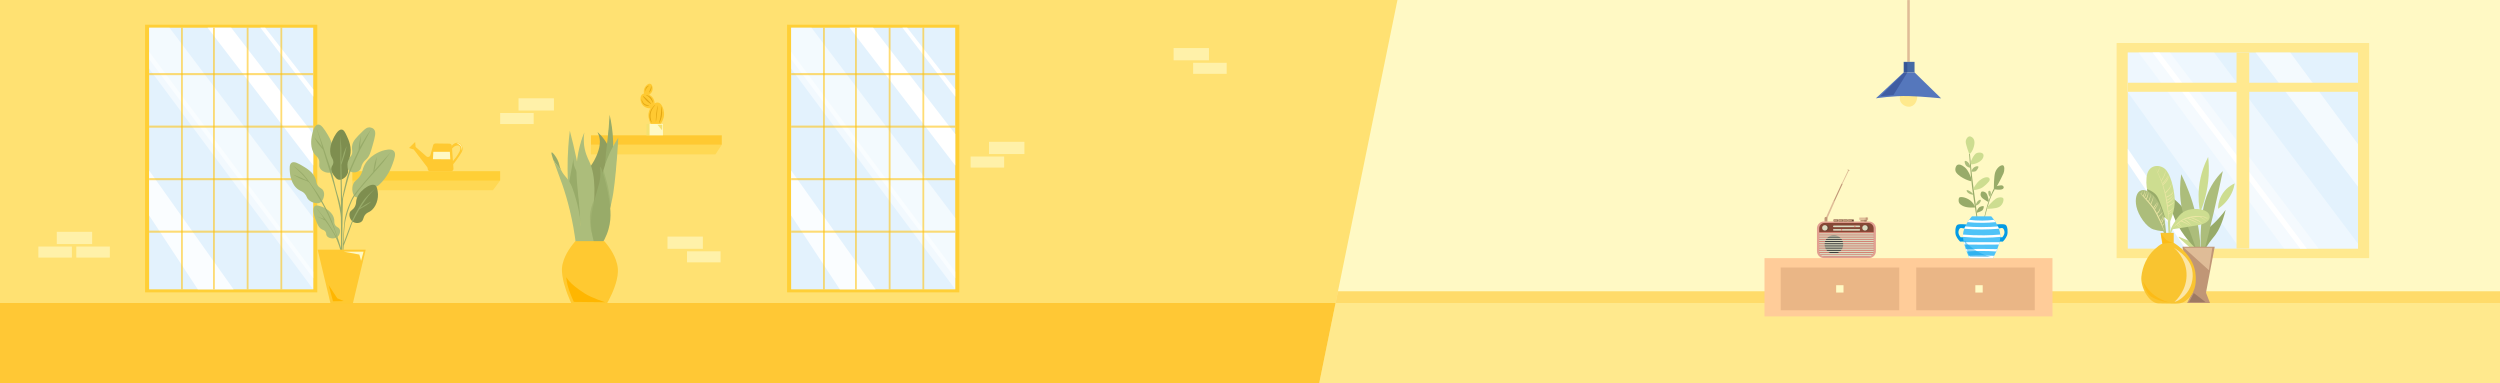 <?xml version="1.0" encoding="utf-8"?>
<!-- Generator: Adobe Illustrator 24.0.3, SVG Export Plug-In . SVG Version: 6.00 Build 0)  -->
<svg version="1.1" id="bg" xmlns="http://www.w3.org/2000/svg" xmlns:xlink="http://www.w3.org/1999/xlink" x="0px" y="0px"
	 viewBox="0 0 6339.7 971.7" style="enable-background:new 0 0 6339.7 971.7;" xml:space="preserve">
<style type="text/css">
	.st0{fill:#FFF9C4;}
	.st1{opacity:0.43;}
	.st2{fill:#FFC107;}
	.st3{opacity:0.73;fill:#FFB600;}
	.st4{opacity:0.29;}
	.st5{opacity:0.46;fill:#FFB600;}
	.st6{fill:#FFE98F;}
	.st7{opacity:0.56;}
	.st8{fill:#FFC931;}
	.st9{fill:#E3F2FD;}
	.st10{opacity:0.62;fill:#FFFFFF;}
	.st11{opacity:0.39;fill:#FFFFFF;}
	.st12{fill:#FFFFFF;}
	.st13{fill:#FFCC99;}
	.st14{fill:#EAB686;}
	.st15{fill:#CDDD90;}
	.st16{fill:#98AB69;}
	.st17{fill:#ACBD7B;}
	.st18{fill:#C09676;}
	.st19{fill:#DFBC97;}
	.st20{fill:#9D7963;}
	.st21{fill:#ECE6A4;}
	.st22{fill:#F9C430;}
	.st23{opacity:0.57;fill:#FFFFFF;}
	.st24{fill:#FCBB17;}
	.st25{fill:#039BE5;}
	.st26{fill:#4FC3F7;}
	.st27{opacity:0.42;fill:#039BE5;}
	.st28{fill:#4469A5;}
	.st29{fill:#FFE98D;}
	.st30{fill:#5577BC;}
	.st31{opacity:0.42;fill:#253B80;}
	.st32{fill:#E2A091;}
	.st33{fill:#864735;}
	.st34{fill:#D17D6F;}
	.st35{fill:none;}
	.st36{fill:#6B4535;}
	.st37{fill:#DADAC0;}
	.st38{fill:#EF5350;}
	.st39{fill:#333333;}
	.st40{fill:#A88065;}
	.st41{opacity:0.58;fill:#FFFFFF;}
	.st42{opacity:0.52;fill:#FFFFFF;}
	.st43{opacity:0.83;fill:#FFFFFF;}
	.st44{fill:#7E8E4F;}
	.st45{fill:#FFB600;}
	.st46{fill:#8F9E5E;}
	.st47{opacity:0.6;fill:#98AB69;}
	.st48{opacity:0.59;fill:#98AB69;}
	.st49{fill:#E2A713;}
	.st50{fill:#F4E171;}
	.st51{opacity:0.67;fill:#FFF9C4;}
</style>
<g>
	<rect x="-33" y="-45" class="st0" width="6421" height="1061"/>
</g>
<g class="st1">
	<polygon class="st2" points="-13,768.44 -13,999 3339.77,999 3336.3,1016 -33,1016 -33,-45 3552.95,-45 3386.85,768.44 	"/>
</g>
<polygon class="st3" points="3386.85,768.44 3339.77,999 -13,999 -13,768.44 "/>
<g class="st4">
	<polygon class="st2" points="6359,768.44 6359,999 3339.77,999 3386.85,768.44 	"/>
</g>
<polygon class="st5" points="3392.95,738.56 6359,738.56 6359,768.44 3386.85,768.44 "/>
<rect x="5367.48" y="109.05" class="st6" width="640.47" height="545.54"/>
<g class="st4">
	<polygon class="st2" points="1268.31,457.73 893.43,457.73 893.43,482.29 1250.1,482.29 	"/>
</g>
<g class="st4">
	<polygon class="st2" points="1830.34,367.03 1498.64,367.03 1498.64,391.59 1814.23,391.59 	"/>
</g>
<g class="st7">
	<rect x="893.43" y="434.11" class="st2" width="374.88" height="23.89"/>
</g>
<rect x="1498.64" y="343.14" class="st8" width="331.7" height="23.89"/>
<rect x="5395.79" y="133.17" class="st9" width="583.84" height="497.3"/>
<polygon class="st10" points="5807.76,133.17 5979.63,365.77 5979.63,473.51 5719.97,133.17 "/>
<polygon class="st11" points="5614.56,133.17 5979.63,617.84 5979.63,630.47 5792.13,630.47 5423.01,133.17 "/>
<polygon class="st11" points="5395.79,233.75 5395.79,133.17 5502.82,133.17 5879.92,630.47 5680.4,630.47 "/>
<polygon class="st12" points="5475.89,133.17 5849.8,630.47 5833.03,630.47 5458.59,133.17 "/>
<polygon class="st12" points="5395.79,377.08 5569,630.47 5541.73,630.47 5395.79,413.66 "/>
<rect x="5671.59" y="133.17" class="st6" width="32.26" height="497.3"/>
<rect x="5395.79" y="209.81" class="st6" width="583.84" height="22.95"/>
<rect x="4474.56" y="654.59" class="st13" width="730.26" height="147.76"/>
<rect x="4515.66" y="678.36" class="st14" width="300.62" height="108.41"/>
<rect x="4859.31" y="678.36" class="st14" width="300.62" height="108.41"/>
<g>
	<rect x="4656.28" y="723.25" class="st0" width="18.62" height="18.62"/>
</g>
<g>
	<rect x="5009.24" y="723.25" class="st0" width="18.62" height="18.62"/>
</g>
<g>
	<path class="st15" d="M5599.6,397.96c1.57,13.9,2.33,29.86,1.33,47.44c-2.23,39.11-12.32,71.06-21.73,93.55
		c-3.06-15.87-5.56-38.27-2.66-64.73C5580.25,440.33,5591.23,414.16,5599.6,397.96z"/>
	<path class="st16" d="M5643.94,532.3c-8.23,34.18-18.25,52.61-25.72,62.96c-6.12,8.49-12.92,14.88-23.5,31.7
		c-5.35,8.5-7.38,12.85-9.31,12.41c-4.21-0.96-7.38-24.45,2-44.12c7.05-14.79,16.08-16.69,37.47-39.9
		C5633.58,545.91,5640,537.63,5643.94,532.3z"/>
	<path class="st15" d="M5524.89,600.81c-0.84,1.28,4.39,5.57,24.39,23.28c18.16,16.08,22.11,19.87,25.05,18.4
		c4.13-2.07,4.67-13.68-0.44-21.06c-3.81-5.51-8.52-5.42-25.5-11.75C5531.87,603.51,5525.77,599.48,5524.89,600.81z"/>
	<path class="st16" d="M5568.56,596.71c-2.79-13.81-9.36-37.02-26.27-60.85c-13.76-19.4-29.17-31.88-39.91-39.24
		c0.49,12.77,2.47,28.57,7.98,45.89c13.26,41.68,45.4,76.51,59.97,89.19"/>
	<path class="st15" d="M5667,465.02c-1.14,6.83-3.27,15.1-7.32,23.94c-10.02,21.88-26.05,34.6-34.92,40.57
		c0.02-6.79,1-19.25,7.98-32.59C5643.41,476.58,5660.99,467.72,5667,465.02z"/>
	<path class="st17" d="M5636.85,433.87c-7.14,34.27-14.81,69.16-23.06,104.64c-8.33,35.83-16.92,70.86-25.72,105.08
		c-1.92,0-3.84,0-5.76,0c-2.36-23.82-2.09-43.61-1.33-57.64c2.01-37.33,5.32-87.29,37.69-131.24
		C5625.63,445.25,5632.34,438.25,5636.85,433.87z"/>
	<path class="st17" d="M5531.32,441.85c12.94,25.98,26.97,60.12,36.8,101.54c11.96,50.37,13.67,94.49,12.42,127.25
		c-1.29-4.79-3.24-11.88-5.76-20.4c-14.65-49.45-28.08-78.11-34.58-96.22C5531.47,529.76,5524.05,493.42,5531.32,441.85z"/>
	<polygon class="st18" points="5534.25,625.64 5616.28,625.64 5594.11,742.25 5604.3,768.41 5546.22,768.41 5560.85,739.59 	"/>
	<polygon class="st19" points="5538.3,628.3 5610.13,628.3 5601.38,685.16 	"/>
	<polygon class="st20" points="5563.24,743.19 5551.19,766.14 5593.01,766.14 	"/>
</g>
<g>
	<path class="st15" d="M5502.51,599.23l1-38.35c0,0,12.97-27.93,11.31-56.2c-1.66-28.27-11.31-65.18-25.27-76.82
		s-43.23-11.64-46.22,22.95c-2.99,34.58,9.31,54.09,23.72,75.27c14.41,21.17,30.15,31.66,30.15,31.66l2.22,41.5H5502.51z"/>
	<path class="st16" d="M5444.63,479.52c0,0,16.98,5.6,24.96,17.18c7.98,11.58,21.21,56.05,21.21,56.05s-7.56-6.2-12.65-11.16
		c-5.09-4.96-31.67-54.56-31.67-54.56S5443.64,479.19,5444.63,479.52z"/>
	<path class="st17" d="M5493.73,596.82c0,0-1.11-6.65-2.44-22.39c-1.33-15.74-3.55-33.25-15.96-58.08
		c-10.29-20.58-30.15-37.24-44.12-33.92c-13.97,3.33-17.57,22.18-13.52,41.46c4.66,22.17,25.26,52.32,43.23,57.86
		c16.29,5.03,24.61,4.1,24.61,4.1l4.27,10.97"/>
	<path class="st15" d="M5502.57,596.79c0,0-1.06-13.19,9.14-29.15c10.2-15.96,18.29-30.04,37.36-35.36
		c19.07-5.32,48.77-2,53.65,13.08c4.88,15.08-14.19,22.83-25.27,25.05c-11.08,2.22-67.23,10.79-67.23,10.79s-3.25,1.27-5.46,15.62"
		/>
	<path class="st21" d="M5489.71,589.14c0,0-13.08-42.4-30.21-65.18c-17.13-22.78-33.31-34.58-33.31-34.58l0,0
		c0,0,23.14,24.86,32.87,38.24C5468.79,541,5489.71,589.14,5489.71,589.14z"/>
	<path class="st21" d="M5428.71,491.57c2.72-3.05,4.43-6.15,6.54-9.59c-1.93,3.58-3.19,7.13-5.66,10.1"/>
	<path class="st21" d="M5434.09,496.17c0,0,1.9-2.81,3.69-7.42c0.99-2.56,1.69-6.23,1.69-6.23s0.21,3.68-0.59,6.36
		c-1.21,4.04-3.14,8.6-3.14,8.6"/>
	<path class="st21" d="M5437.78,499.41c0,0,3.05-6,3.79-8.73c0.97-3.55,0.82-7.31,0.82-7.31s0.99,3.9,0.23,7.39
		c-1.43,6.61-3.72,9.74-3.72,9.74"/>
	<path class="st21" d="M5442.08,503.66c0,0,3.86-6.85,4.52-11.37c0.58-3.96,0.46-6.86,0.46-6.86s1.07,5.74,0.45,9.44
		c-0.62,3.7-3.72,10.55-3.72,10.55"/>
	<path class="st21" d="M5448.07,510.05c0,0,2.75-6.13,3.99-10.59c1.33-4.76,1.03-10.19,1.03-10.19s0.79,6.88-0.1,11.23
		c-0.62,3.03-3.68,10.95-3.68,10.95"/>
	<path class="st21" d="M5453.76,516.66c0,0,2.45-4.34,5.23-12.53c0.84-2.47,1.78-8.21,1.78-8.21s0.05,4.16-0.79,8.03
		c-1.4,6.42-5.05,14.38-5.05,14.38"/>
	<path class="st21" d="M5460.77,525.69c0,0,5.95-7.14,8.55-11.32c2.59-4.17,2.43-4.44,2.43-4.44s-2.87,6.82-4.87,10.37
		c-2,3.55-4.96,7.02-4.96,7.02"/>
	<path class="st21" d="M5463.23,529.31c0,0,4.81-5.07,6.64-9.23c1.83-4.16,3.43-7.54,3.43-7.54s-1.15,5.21-2.87,8.87
		c-1.72,3.66-5.92,9.89-5.92,9.89"/>
	<path class="st21" d="M5469.59,540.18c0,0,3.81-3.25,5.53-6.57c1.72-3.33,3.73-9.82,3.73-9.82s-0.65,6.37-2.31,10.7
		c-1.66,4.32-5.84,7.8-5.84,7.8"/>
	<path class="st21" d="M5473.72,548.38c0,0,4.35-3.63,6.62-6.1c2.27-2.47,3.61-5.55,3.61-5.55s-1.06,4.69-2.83,6.74
		c-1.77,2.05-6.6,6.59-6.6,6.59"/>
	<path class="st21" d="M5478.84,559.78c0,0,2.56-3.48,4.14-7.05s3.2-8.89,3.2-8.89s-0.62,4.56-1.87,7.97s-4.68,9.85-4.68,9.85"/>
	<path class="st21" d="M5480.7,564.29c0,0,3.1-4.67,4.35-8.16s2.43-7.26,2.43-7.26s0.39,4.05-1.31,8.86s-4.39,9.26-4.39,9.26"/>
	<path class="st21" d="M5483.09,570.34c0,0,2.96-1.69,4.21-3.6s2.32-6.98,2.32-6.98s-0.85,6.12-1.6,7.74
		c-0.75,1.62-3.91,5.54-3.91,5.54"/>
	<path class="st21" d="M5500.35,561.66c0,0-2.83-26.94-8.65-61.16c-6.83-40.16-26.1-74.3-26.1-74.3s19.18,30.59,28.13,74.17
		C5499.96,530.68,5500.35,561.66,5500.35,561.66z"/>
	<path class="st21" d="M5471.3,436.51c0,0,3-5.66,3.56-7.71c0.55-2.05,1.47-7.25,1.47-7.25s-0.31,4.94-0.75,7.48
		s-3.65,8.72-3.65,8.72"/>
	<path class="st21" d="M5480.74,457.37c0,0,3.15-4.52,6.08-10.39c2.94-5.87,5.6-16.3,5.6-16.3s-0.94,8.21-2.77,12.98
		s-8.16,15.6-8.16,15.6"/>
	<path class="st21" d="M5483.41,464.32c0,0,6.96-7.53,9.35-10.69c2.38-3.16,6.81-12.02,6.81-12.02s-3.32,9.42-5.87,13.08
		c-2.55,3.66-9.63,11.47-9.63,11.47"/>
	<path class="st21" d="M5484.69,467.9c0,0,7.62-7.9,10.5-12.33c2.88-4.43,5.77-11.06,5.77-11.06s-1.84,7.4-5,12.83
		c-3.16,5.43-10.67,12.31-10.67,12.31"/>
	<path class="st21" d="M5490.72,487.53c0,0,6.71-5.36,10.25-10.4c3.54-5.04,6.53-14.73,6.53-14.73s-1.77,10.74-5.27,15.62
		s-10.76,12.47-10.76,12.47"/>
	<path class="st21" d="M5493.43,498.94c0,0,8.08-3.41,11.57-6.07c3.49-2.66,7.29-9.52,7.29-9.52s-1.72,7.81-5.71,10.57
		c-3.99,2.77-12.6,7.7-12.6,7.7"/>
	<path class="st21" d="M5495,507c0,0,7.39-3.78,10.92-7.23c3.53-3.45,6.38-8.31,6.38-8.31s-3.84,7.81-6.63,10.64
		c-2.78,2.83-10.34,6.79-10.34,6.79"/>
	<path class="st21" d="M5496,512.96c0,0,5.6-2.38,9.5-5.62s8.78-9.4,8.78-9.4s-5.79,9.48-10.11,12.81
		c-4.32,3.33-7.82,4.52-7.82,4.52"/>
	<path class="st21" d="M5497.26,521.7c0,0,6.86-3.23,9.36-4.78c2.49-1.55,8.35-5.93,8.35-5.93s-5.25,5.76-7.19,7.09
		c-1.94,1.33-10.18,6.33-10.18,6.33"/>
	<path class="st21" d="M5498.84,536.05c0,0,6.33-3.71,8.66-5.38s6.78-6.25,6.78-6.25s-4.35,5.75-7.12,7.97
		c-2.77,2.22-8.11,6.1-8.11,6.1"/>
	<path class="st21" d="M5499.3,541.38c0.55-0.07,4.99-2.97,7.7-4.65c2.72-1.68,5.72-5.42,5.72-5.42s-4.38,5.54-6.71,7.37
		s-6.71,4.41-6.71,4.41"/>
	<path class="st21" d="M5509.49,577.83c0,0,13.55-15.8,27.27-22.36s29.6-8.81,42.57-7.73c12.97,1.08,22.95,6.15,22.95,6.15
		s-11.97-4.82-26.69-4.16s-32.09,4.57-38.66,7.65C5530.36,560.46,5509.49,577.83,5509.49,577.83z"/>
	<path class="st21" d="M5591.04,550.86c0,0,4.3,1.87,6.46,3.37c2.16,1.5,3.52,3.51,3.52,3.51s-0.8-1.13-3.91-2.79
		c-3.1-1.66-8.81-4.54-8.81-4.54"/>
	<path class="st21" d="M5579.33,549.68c0,0,4.27,2.05,8.65,5.32c4.38,3.27,8.15,7.66,8.15,7.66s-5.65-4.94-8.4-6.77
		s-10.25-6.21-10.25-6.21"/>
	<path class="st21" d="M5558.2,551.71c0,0,11.6,4.16,15.37,6.28c7.65,4.32,12.65,9.89,12.65,9.89s-6.99-4.96-11.43-7.34
		c-4.43-2.38-19.64-8.27-19.64-8.27"/>
	<path class="st21" d="M5549.17,553.54c0,0,10.2,4.23,16.19,7.27s15.25,8.85,15.25,8.85s-7.6-4.01-14.42-7.01
		c-6.82-3-20.02-8.36-20.02-8.36"/>
	<path class="st21" d="M5539.96,556.17c0,0,7.44,4.04,11.49,8.25c4.05,4.21,7.43,9.16,7.43,9.16s-4.33-4.89-7.98-7.77
		c-3.66-2.88-12.83-8.92-12.83-8.92"/>
	<path class="st21" d="M5532.87,559.8c0,0,9.16,4.18,13.98,7.34c4.82,3.16,9.03,6.92,9.03,6.92s-6.21-4.21-11.14-6.76
		c-4.93-2.55-14.2-5.91-14.2-5.91"/>
	<path class="st21" d="M5525.27,565.27c0,0,3.51,5.03,4.61,6.74c1.11,1.72,4.93,5.38,4.93,5.38s-5.32-4.3-6.82-6.06
		c-1.5-1.76-4.03-5.07-4.03-5.07"/>
	<path class="st21" d="M5520.87,568.67c0,0,2.87,3.39,5.26,5.39c2.38,2,5.54,3.77,5.54,3.77s-4.38-1.66-6.65-3.27
		c-2.27-1.61-5.42-4.89-5.42-4.89"/>
	<path class="st22" d="M5478.84,590.47h33.46v25.27c5.76,3.46,53.39,33.05,55.72,83.8c0.36,7.91,3.06,37.97-19.37,58.14
		c-10.17,9.15-15.16,12.24-35.44,12.24c-6.37,0-33.52-0.6-39.02-0.55c-24.72,0.22-46.56-41.46-43.9-67.84
		c2.63-26.06,14.6-51.86,32.93-68.82s20.18-13.97,20.18-13.97L5478.84,590.47z"/>
	<path class="st23" d="M5512.72,628.38c32.38,19.37,42.03,39.93,45.41,52.22c0.37,1.33,0.61,2.39,0.74,2.99
		c5.16,23.16-2.2,48.92-19.12,65.84c-15.3,15.3-25.47,15.96-25.47,15.96c3.77-3.39,33.12-30.66,30.46-73.49
		C5542.42,654.48,5517.34,632.32,5512.72,628.38z"/>
	<path class="st24" d="M5435.12,714.06c0,0,3.48,26.83,19.81,38.13c16.33,11.31,45.42,14.63,45.42,14.63
		c-2.9-0.81-6.84-2.04-11.39-3.85c-14.02-5.58-23.4-12.54-25.47-14.11C5448.1,737.21,5439.36,722.49,5435.12,714.06z"/>
	<path class="st24" d="M5480.06,592.22l4.49,26.35c0,0,7.9-2,13.05-2.08s12.72-0.58,12.72-0.58s-12.91-4.24-16.6-7.32
		C5490.04,605.52,5480.06,592.22,5480.06,592.22z"/>
</g>
<g>
	<path class="st16" d="M5033.15,550.92c0,0,7.71-29.19,12.53-43.23c4.82-14.04,12.8-27.54,12.8-27.54l-2.34-1.93
		c0,0-6.2,12.67-11.98,28.09c-5.78,15.42-13.08,47.36-13.08,47.36"/>
	<path class="st16" d="M5012.22,551.47c0,0-8.26-51.77-11.57-79.58c-3.3-27.81-7.16-81.78-7.16-81.78h2.07
		c0,0,3.99,51.49,8.26,80.68c5.17,35.38,10.74,81.72,10.74,81.72"/>
	<path class="st15" d="M4995.56,390.1c0,0,6.81-5.51,10.33-19.76c3.51-14.25-1.45-21.07-8.05-23.96c-6.61-2.89-12.8,5.78-13.01,12.8
		c-0.21,7.02,8.67,30.91,8.67,30.91"/>
	<path class="st15" d="M4997.3,410.82c0,0,7.67-20.04,15.52-22.73c7.85-2.68,17.64-1.01,17.23,6.83
		c-0.41,7.85-7.54,14.66-16.78,18.59s-15.43,3.28-15.43,3.28"/>
	<path class="st17" d="M4995.97,421c0,0-1.35-5.32-5.27-9.45c-3.92-4.13-8.16-4.13-8.47-2.58c-0.31,1.55,0.24,8.85,5.2,12.67
		c4.96,3.81,9.26,3.86,9.26,3.86"/>
	<path class="st17" d="M4999.43,433.46c0,0,2.39-6.18,6.59-9.07c4.2-2.89,9.43-3.58,10.88-2.07c1.45,1.51-3.85,11.08-7.85,12.32
		c-3.99,1.24-9.44,0.55-9.44,0.55"/>
	<path class="st16" d="M4998.48,451.08c0,0-6.37-18.85-15.73-26.56c-9.36-7.71-14.66-8.24-18.79-6.47
		c-4.13,1.77-7.85,12.16-3.65,18.73c5.2,8.12,16.66,14.56,24.5,18.14c7.85,3.58,14.52,4.85,14.52,4.85"/>
	<path class="st15" d="M5004.8,477.57c0,0,2.08-5.13,8.88-13.67c6.8-8.54,18.23-15.15,25.8-14.46c7.57,0.69,6.88,7.56,4.68,10.32
		c-2.2,2.76-12.53,14.6-22.44,18.46c-9.91,3.86-16.32,3.59-16.32,3.59"/>
	<path class="st17" d="M5003.25,491.77c0,0-1.03-2.15-6.61-6.03s-9.76-4.54-9.55-2.53s1.76,5.06,6.4,7.64
		c4.65,2.58,10.04,2.94,10.04,2.94"/>
	<path class="st16" d="M5007.8,522.95c0,0-4.26-10.86-15.69-17.47c-11.43-6.61-22.99-7.16-24.37-3.44
		c-1.38,3.72-2.07,11.57,3.44,16.11s11.84,6.75,19.28,7.71c7.44,0.96,17.82,0.29,17.82,0.29"/>
	<path class="st17" d="M5010.46,519.65c0,0,0.9-4.22,3.59-7.93c2.69-3.72,7.02-5.99,8.67-4.85c1.65,1.14-0.52,5.99-3.75,9.5
		c-3.24,3.51-8.29,5.02-8.29,5.02"/>
	<path class="st16" d="M5012.61,536.65c0,0,1-3.76,4.26-8.44c3.27-4.68,9.94-5.85,12.63-5.58c2.69,0.28,0.21,8.4-2.62,10.95
		c-2.82,2.55-13.91,6.01-13.91,6.01"/>
	<path class="st15" d="M5040.68,523.77c0,0,13.11-15.05,20.45-19.8c7.33-4.75,16.21-4.34,18.59-1.45c2.38,2.89,0.41,16.01-9.6,22
		c-8.73,5.22-31.09,5-31.09,5"/>
	<path class="st17" d="M5047.95,496.67c0,0,1.49-6.33,0-10.26s-4.79-2.79-5.62-1.24s0.1,7.95,1.34,10.43s3.25,4.14,3.25,4.14"/>
	<path class="st16" d="M5043.25,508.85c0,0-2.25-14.66-6.66-19.34c-4.41-4.68-11.24-4.83-12.46-2.41
		c-3.65,7.23-0.76,12.16,3.24,15.56c4,3.4,15.35,10.15,14.8,9.41"/>
	<path class="st16" d="M5056.14,478.22c0,0-0.06-32.22,3.69-41.86s11.46-17.07,18.07-17.35s5.35,14.81,2.73,20.57
		c-9.1,20.03-16.78,32.44-16.78,32.44s5.51-1.93,11.29-2.07c5.78-0.14,9.34,7.63,1.49,10.19c-6.23,2.04-18.15,0-18.15,0"/>
	<path class="st25" d="M4986.08,569.13c0,0-17.34-2.07-22.51,1c-5.16,3.06-6.51,19.21-3.61,27.06c2.89,7.85,10.53,15.49,10.53,15.49
		h10.12v-11.08h-8.61c0,0-7.5-7.3-5.23-16.18c2.27-8.88,7.23-7.23,7.23-7.23l10.74,1.86"/>
	<path class="st25" d="M5063.45,569.13c0,0,17.34-2.07,22.51,1c5.16,3.06,6.51,19.21,3.61,27.06c-2.89,7.85-10.53,15.49-10.53,15.49
		h-10.12v-11.08h8.61c0,0,7.5-7.3,5.23-16.18c-2.27-8.88-7.23-7.23-7.23-7.23l-10.74,1.86"/>
	<path class="st26" d="M5072.58,600.73c-0.19,4.38-0.93,8.97-2.02,13.51c-0.46,1.97-1.01,3.95-1.59,5.89
		c-1.22,4.05-2.65,7.99-4.14,11.68c-0.82,2.05-1.66,4.02-2.5,5.89c-1.94,4.35-3.83,8.12-5.34,11.01c-1.95,3.69-3.27,5.89-3.27,5.89
		h-59.48c0,0-1.09-2.2-2.71-5.89c-1.25-2.87-2.83-6.66-4.47-11.01c-0.71-1.86-1.42-3.84-2.11-5.89c-1.27-3.69-2.5-7.64-3.56-11.68
		c-0.52-1.95-1.01-3.91-1.43-5.89c-0.99-4.56-1.71-9.14-1.98-13.51c-0.09-1.25-0.12-2.48-0.12-3.69c0-0.73,0.02-1.48,0.06-2.21
		c0.27-5.03,1.48-10.02,3.19-14.76c0.72-2.01,1.54-3.99,2.42-5.89c1.83-3.96,3.93-7.64,6-10.92c1.38-2.15,2.74-4.14,4.02-5.89
		c3.97-5.47,7.15-8.81,7.15-8.81h48.74c0,0,3.17,3.32,7.18,8.81c1.27,1.75,2.62,3.73,4,5.89c2.06,3.27,4.14,6.94,5.97,10.92
		c0.88,1.9,1.7,3.86,2.45,5.89c1.7,4.7,2.96,9.66,3.4,14.76c0.03,0.3,0.04,0.6,0.06,0.89
		C5072.63,597.36,5072.65,599.03,5072.58,600.73z"/>
	<path class="st12" d="M5060.63,563.27c-9.91,1.01-20.72,1.68-32.31,1.79c-14.1,0.13-27.1-0.6-38.79-1.79
		c0.65-1.01,1.33-2.05,2.05-3.09c0.67-0.98,1.34-1.92,1.98-2.79c9.77,1.25,20.96,2.09,33.32,2c10.92-0.08,20.9-0.87,29.76-2
		C5057.28,558.28,5057.94,559.21,5060.63,563.27z"/>
	<path class="st12" d="M5069.06,580.08c-13.24,1.1-27.55,1.78-42.8,1.82c-16.14,0.04-31.23-0.66-45.14-1.82
		c0.35-0.96,0.73-1.96,1.15-2.99c0.41-0.98,0.83-1.95,1.27-2.9c12.8,1.06,26.67,1.71,41.48,1.72c14.86,0,28.76-0.65,41.59-1.72
		C5067.04,575.11,5067.46,576.08,5069.06,580.08z"/>
	<path class="st12" d="M5072.58,600.73c-11.97,1.12-24.76,1.88-38.27,2.12c-20.37,0.36-39.24-0.53-56.33-2.12
		c-0.08-1.16-0.12-2.39-0.12-3.69c0-0.73,0.02-1.48,0.06-2.21c16.46,1.37,34.39,2.14,53.6,1.93c14.44-0.16,28.11-0.86,40.93-1.93
		c0.02,0.3,0.04,0.59,0.06,0.89C5072.63,597.36,5072.65,599.03,5072.58,600.73z"/>
	<path class="st12" d="M5070.56,614.25c-0.46,1.97-1.01,3.95-1.59,5.89c-15.27,0.19-30.71,0.29-46.33,0.28
		c-13.89-0.01-27.64-0.1-41.26-0.28c-0.26-0.95-0.51-1.93-0.75-2.93c-0.24-0.98-0.47-1.97-0.68-2.95
		c14.43-0.02,28.87-0.03,43.3-0.03C5039.03,614.21,5054.79,614.23,5070.56,614.25z"/>
	<path class="st12" d="M5064.83,631.81c-0.82,2.05-1.66,4.02-2.5,5.89c-12.1-0.83-25.03-1.31-38.69-1.28
		c-12.88,0.02-25.1,0.5-36.58,1.28c-0.36-0.94-0.71-1.9-1.06-2.87c-0.35-0.98-0.7-1.99-1.05-3.01c12.75-0.4,25.86-0.62,39.31-0.63
		C5038.15,631.18,5051.69,631.4,5064.83,631.81z"/>
	<path class="st12" d="M5056.99,648.7c-1.95,3.69-3.27,5.89-3.27,5.89h-59.48c0,0-1.09-2.2-2.71-5.89
		c11.04-0.54,22.61-0.82,34.65-0.79C5036.85,647.94,5047.13,648.23,5056.99,648.7z"/>
	<path class="st27" d="M4982.89,609.78c-1.14,0,0.52,11.36,3.92,21.03c3.36,9.54,8.26,20.44,8.26,20.44l53.28,0.59
		c0,0-22.5-6.91-35.11-15.01C4985.57,619.07,4982.89,609.78,4982.89,609.78z"/>
</g>
<polyline class="st19" points="4843.01,0.17 4843.01,156.84 4836.57,156.84 4836.57,0.17 "/>
<polygon class="st28" points="4845.99,156.84 4855.04,156.84 4855.04,183.57 4827.44,183.57 4827.44,156.84 "/>
<path class="st29" d="M4841.25,217.31c9.11-0.16,17.58,10.73,19.91,20.32c3.02,12.38-2.6,29.15-15.74,32.44
	c-9.33,2.34-20.04-2.73-24.73-10.01C4810.71,244.56,4827.07,217.56,4841.25,217.31z"/>
<path class="st30" d="M4855.04,183.57l67.4,65.79c0,0-46.26-4.68-82.27-5.77c-38.11-1.15-83.23,5.77-83.23,5.77l70.5-65.79"/>
<polygon class="st31" points="4828.53,184.08 4768.36,243.98 4801.56,240.94 4836.67,184.08 "/>
<rect x="4828.53" y="158.41" class="st31" width="8.14" height="25.67"/>
<g>
	<path class="st32" d="M4739.56,654.38h-114.49c-9.66,0-17.49-7.83-17.49-17.49v-57.63c0-9.66,7.83-17.49,17.49-17.49h114.49
		c9.66,0,17.49,7.83,17.49,17.49v57.63C4757.05,646.55,4749.22,654.38,4739.56,654.38z"/>
	<path class="st33" d="M4751.39,579.16v9.88h-138.15v-9.88c0-7.66,6.22-13.88,13.88-13.88h110.39
		C4745.17,565.28,4751.39,571.5,4751.39,579.16z"/>
	<path class="st34" d="M4751.39,589.04V637c0,1.61-0.28,3.16-0.78,4.6c-0.4,1.13-0.94,2.19-1.6,3.16c-0.42,0.62-0.89,1.21-1.4,1.75
		c-1.24,1.32-2.74,2.4-4.42,3.15c-1.73,0.78-3.66,1.22-5.68,1.22h-110.39c-2.02,0-3.95-0.44-5.68-1.22
		c-1.68-0.75-3.18-1.83-4.42-3.15c-0.52-0.54-0.99-1.13-1.41-1.75c-0.66-0.97-1.19-2.03-1.59-3.16c-0.51-1.44-0.78-2.99-0.78-4.6
		v-47.96H4751.39z"/>
	<g>
		<circle class="st36" cx="4632.35" cy="577.82" r="6.9"/>
		<rect x="4626.95" y="570.92" class="st36" width="5.4" height="13.8"/>
		<circle class="st37" cx="4627.61" cy="577.82" r="6.9"/>
	</g>
	<g>
		<circle class="st36" cx="4734.11" cy="577.82" r="6.9"/>
		<rect x="4728.7" y="570.92" class="st36" width="5.4" height="13.8"/>
		<circle class="st37" cx="4729.37" cy="577.82" r="6.9"/>
	</g>
	<path class="st37" d="M4715.1,576.01h-64.82c-1.13,0-2.05-0.92-2.05-2.05l0,0c0-1.13,0.92-2.05,2.05-2.05h64.82
		c1.13,0,2.05,0.92,2.05,2.05l0,0C4717.15,575.1,4716.23,576.01,4715.1,576.01z"/>
	<path class="st37" d="M4715.1,584.97h-64.82c-1.13,0-2.05-0.92-2.05-2.05l0,0c0-1.13,0.92-2.05,2.05-2.05h64.82
		c1.13,0,2.05,0.92,2.05,2.05l0,0C4717.15,584.05,4716.23,584.97,4715.1,584.97z"/>
	<rect x="4703.01" y="571.91" class="st38" width="1.77" height="4.1"/>
	<rect x="4669.51" y="580.86" class="st38" width="1.77" height="4.1"/>
	<circle class="st39" cx="4650.56" cy="619.96" r="23.61"/>
	<rect x="4613.24" y="591.45" class="st37" width="138.15" height="3.16"/>
	<rect x="4613.24" y="597.02" class="st37" width="138.15" height="3.16"/>
	<rect x="4613.24" y="602.59" class="st37" width="138.15" height="3.16"/>
	<rect x="4613.24" y="608.17" class="st37" width="138.15" height="3.16"/>
	<rect x="4613.24" y="613.74" class="st37" width="138.15" height="3.16"/>
	<rect x="4613.24" y="619.31" class="st37" width="138.15" height="3.16"/>
	<rect x="4613.24" y="624.88" class="st37" width="138.15" height="3.16"/>
	<rect x="4613.24" y="630.45" class="st37" width="138.15" height="3.16"/>
	<rect x="4613.24" y="636.03" class="st37" width="138.15" height="3.16"/>
	<path class="st37" d="M4750.61,641.6c-0.4,1.13-0.94,2.19-1.6,3.16h-133.4c-0.66-0.97-1.19-2.03-1.59-3.16H4750.61z"/>
	<path class="st37" d="M4747.61,646.51c-1.24,1.32-2.74,2.4-4.42,3.15h-121.75c-1.68-0.75-3.18-1.83-4.42-3.15H4747.61z"/>
	<polyline class="st19" points="4630.45,551.21 4650.07,507.32 4653.62,509.09 4634.11,553.71 	"/>
	<polyline class="st18" points="4650.32,508.23 4670.02,465.5 4672.6,466.75 4652.81,509.65 	"/>
	<polyline class="st19" points="4670.19,466.14 4686.65,431.44 4688.7,432.38 4671.8,467.19 	"/>
	<path class="st18" d="M4685.77,431.49l3.01,1.63c0.41,0.22,0.92,0.08,1.16-0.32l0,0c0.25-0.43,0.1-0.98-0.33-1.21l-3.01-1.63
		c-0.42-0.23-0.94-0.08-1.17,0.33l0,0C4685.19,430.71,4685.34,431.25,4685.77,431.49z"/>
	<rect x="4650.53" y="556.62" class="st36" width="10.97" height="5.15"/>
	<rect x="4648.78" y="556.62" class="st18" width="10.97" height="5.15"/>
	<rect x="4662.81" y="556.62" class="st36" width="10.97" height="5.15"/>
	<rect x="4661.06" y="556.62" class="st18" width="10.97" height="5.15"/>
	<rect x="4674.55" y="556.62" class="st36" width="10.97" height="5.15"/>
	<rect x="4672.81" y="556.62" class="st18" width="10.97" height="5.15"/>
	<rect x="4686.91" y="556.62" class="st36" width="14.04" height="5.15"/>
	<rect x="4685.17" y="556.62" class="st18" width="10.97" height="5.15"/>
	<rect x="4717.85" y="557.48" class="st18" width="17.02" height="4.3"/>
	<rect x="4714.97" y="551.66" class="st19" width="22.28" height="5.82"/>
	<rect x="4731.13" y="551.66" class="st18" width="4.57" height="5.82"/>
	<rect x="4727.66" y="557.48" class="st40" width="4.82" height="4.3"/>
	<path class="st18" d="M4634.11,561.77h-7.32v-8.06c0-2.02,1.64-3.66,3.66-3.66l0,0c2.02,0,3.66,1.64,3.66,3.66V561.77z"/>
</g>
<g>
	<g class="st7">
		<rect x="367.92" y="62.66" class="st2" width="436.72" height="678.72"/>
	</g>
	<rect x="378.22" y="70.29" class="st9" width="416.08" height="663.45"/>
	<polygon class="st41" points="429.77,70.29 794.3,552.66 794.3,705.52 378.22,150.28 378.22,70.29 	"/>
	<polygon class="st42" points="378.22,131 794.3,689 794.3,733.74 378.22,174.01 	"/>
	<polygon class="st12" points="660.42,70.29 794.3,244.97 794.3,226.44 672.53,70.29 	"/>
	<polygon class="st43" points="378.22,546.34 501.6,733.74 592.38,733.74 378.22,432.37 	"/>
	<polygon class="st12" points="586.28,70.29 794.3,339.83 794.3,419.64 526.54,70.29 	"/>
	<g class="st7">
		<rect x="540.17" y="70.29" class="st2" width="4.65" height="663.45"/>
	</g>
	<g class="st7">
		<rect x="711.1" y="70.29" class="st2" width="4.65" height="663.45"/>
	</g>
	<g class="st7">
		<rect x="625.63" y="70.29" class="st2" width="4.65" height="663.45"/>
	</g>
	<g class="st7">
		<rect x="459.04" y="70.29" class="st2" width="4.65" height="663.45"/>
	</g>
	<g class="st7">
		<rect x="378.22" y="185.28" class="st2" width="416.08" height="5.32"/>
	</g>
	<g class="st7">
		<rect x="378.22" y="318.47" class="st2" width="416.08" height="5.32"/>
	</g>
	<g class="st7">
		<rect x="378.22" y="451.65" class="st2" width="416.08" height="5.32"/>
	</g>
	<g class="st7">
		<rect x="378.22" y="584.83" class="st2" width="416.08" height="5.32"/>
	</g>
</g>
<g>
	<g class="st7">
		<rect x="1995.95" y="62.66" class="st2" width="436.72" height="678.72"/>
	</g>
	<rect x="2006.26" y="70.29" class="st9" width="416.08" height="663.45"/>
	<polygon class="st41" points="2057.8,70.29 2422.33,552.66 2422.33,705.52 2006.26,150.28 2006.26,70.29 	"/>
	<polygon class="st42" points="2006.26,131 2422.33,689 2422.33,733.74 2006.26,174.01 	"/>
	<polygon class="st12" points="2288.45,70.29 2422.33,244.97 2422.33,226.44 2300.56,70.29 	"/>
	<polygon class="st43" points="2006.26,546.34 2129.63,733.74 2220.42,733.74 2006.26,432.37 	"/>
	<polygon class="st12" points="2214.31,70.29 2422.33,339.83 2422.33,419.64 2154.57,70.29 	"/>
	<g class="st7">
		<rect x="2168.2" y="70.29" class="st2" width="4.65" height="663.45"/>
	</g>
	<g class="st7">
		<rect x="2339.13" y="70.29" class="st2" width="4.65" height="663.45"/>
	</g>
	<g class="st7">
		<rect x="2253.67" y="70.29" class="st2" width="4.65" height="663.45"/>
	</g>
	<g class="st7">
		<rect x="2087.07" y="70.29" class="st2" width="4.65" height="663.45"/>
	</g>
	<g class="st7">
		<rect x="2006.26" y="185.28" class="st2" width="416.08" height="5.32"/>
	</g>
	<g class="st7">
		<rect x="2006.26" y="318.47" class="st2" width="416.08" height="5.32"/>
	</g>
	<g class="st7">
		<rect x="2006.26" y="451.65" class="st2" width="416.08" height="5.32"/>
	</g>
	<g class="st7">
		<rect x="2006.26" y="584.83" class="st2" width="416.08" height="5.32"/>
	</g>
</g>
<g>
	<path class="st17" d="M858.41,597.96c3.64-4.58,5.29-11.49,2.83-16.68c-2.54-5.35-7.43-4.6-11.17-10.32
		c-3.2-4.9-1.82-8.79-2.54-14.42c-2.18-16.83-20.69-29.28-34.64-33.51c-6.14-1.86-10.73-3.25-14.14-0.85
		c-8.72,6.15-0.78,30.88,4.52,42.27c3.68,7.91,6.49,13.93,12.87,17.25c3.36,1.75,6.52,2.13,9.05,5.51
		c3.03,4.06,0.98,6.86,3.53,10.89c3.33,5.25,10.8,6.73,15.69,6.5C846.08,604.53,853.46,604.19,858.41,597.96z"/>
	<path class="st17" d="M819.45,504.23c0.86-1.98,5-12.22,0.25-20.87c-3.76-6.84-9.28-5.79-14.33-13.58
		c-3.22-4.97-3.17-8.79-4.27-13.33c-4.45-18.31-23.07-29.32-33.44-35.45c-10.42-6.16-21.5-12.71-28.16-8.3
		c-6.03,3.99-5.18,14.81-4.53,23.13c0.37,4.73,2.55,32.35,22.13,45.26c6.36,4.19,10.52,4.17,15.84,10.31
		c5.74,6.62,4.45,10.74,10.81,16.34c6.12,5.39,13.06,6.62,15.59,7.04c3.92,0.65,7.92,1.31,12.07-0.75
		C816.24,511.63,818.23,507.04,819.45,504.23z"/>
	<path class="st17" d="M844.55,435.05c5.05-3.78,6.88-10.67,6.77-23.37c-0.32-36.47-16.22-63.52-20.53-70.54
		c-8.37-13.62-16.33-26.58-24.68-25.33c-10.44,1.56-14.53,24.27-15.51,29.7c-1.05,5.82-5.42,30.1,7.86,46.3
		c4.12,5.02,7.7,6.53,10.05,12.89c3.38,9.14-1.19,13.66,2.62,21.18c4.23,8.35,13.97,10.89,15.94,11.36
		C829.11,437.71,838.15,439.84,844.55,435.05z"/>
	<path class="st17" d="M890.22,435.71c7.83,3.29,17.7,0.72,22.55-4.83c4.13-4.73,2.3-8.98,7.47-17.28c3.21-5.16,6.42-7.53,9.08-10.1
		c7.83-7.58,10.44-16.77,15.67-35.14c6.2-21.8,9.57-33.63,3.2-40.53c-4.38-4.75-11.24-4.85-11.67-4.85
		c-5.87,0-10.37,3.51-16.36,9.39c-16.8,16.49-25.2,24.74-27.12,36.67c-1.87,11.6,2.94,17.03-2.27,25.45
		c-3.99,6.46-8.31,5.68-11.06,11.52C875.54,414.81,878.64,430.84,890.22,435.71z"/>
	<path class="st44" d="M871.58,452.21c1.95-1.26,7.85-5.44,10.38-13.05c2.69-8.11-1.19-11.88-0.89-21.94
		c0.27-9.29,3.72-11.09,6.37-20.9c5.91-21.9-3.46-41.9-7.86-51.3c-4.25-9.07-7.39-15.77-12.9-16.44
		c-10.07-1.23-19.52,18.7-21.35,22.55c-2.75,5.8-13.46,28.39-4.82,46.48c2.08,4.35,5.31,8.52,4.82,14.98
		c-0.51,6.67-4.37,7.53-5.16,14.12c-1.08,8.97,4.99,16.5,8.61,21c3.21,3.99,5.81,7.22,10.33,8.09
		C864.42,456.82,868.93,453.92,871.58,452.21z"/>
	<path class="st17" d="M998.97,383.16c5.77,6.41,1.63,18.47-2.88,31.11c-3.91,10.96-12.35,33.73-34.82,54.6
		c-2.82,2.62,0.1-0.33-44.71,27.2c-4.62,2.84-9.38,5.78-13.81,4.12c-8.24-3.08-12.29-20.97-6.8-33.79
		c3.96-9.24,9.91-8.95,17.51-20.81c5.78-9.02,5.01-13.37,8.65-22.25c12.35-30.13,45.93-40.51,47.6-41
		C976.3,380.4,992.27,375.72,998.97,383.16z"/>
	<path class="st44" d="M898.01,564.07c5.91,2.57,13.79,2.03,18.75-2.06c5.85-4.82,3.54-11.2,10.3-18.54
		c3.84-4.17,6.87-4.6,11.13-7.21c15.22-9.33,22.91-32.31,19.57-51.1c-1.28-7.23-2.37-13.33-7.01-15.66
		c-12.47-6.27-44.74,17.6-47.39,39.97c-0.41,3.49-0.27,8.33-3.3,14.22c-4.65,9.04-10.82,8.94-13.19,15.66
		C884.09,547.26,888.26,559.83,898.01,564.07z"/>
	<path class="st16" d="M864.24,638.19c0,0-5.99-25.27-17.97-45.86c-11.98-20.59-21.9-33.32-21.9-33.32l-21.53-10.67l18.6,7.09
		c0,0-3.35-7.34-7.77-12.55c-4.42-5.2-11.62-15.9-11.62-15.9s19.25,23.52,24.81,30.94c5.56,7.41,20.04,31.81,22.53,36.03
		c2.49,4.22,5.85,11.22,5.85,11.22s-2.97-14.1-11.13-32.61c-8.15-18.51-15-35.27-25.89-54.38c-10.89-19.11-30.82-52.19-34.93-55.88
		s-15.7-6.15-21.84-9.22c-6.13-3.07-18.19-10.22-18.19-10.22s13.73,4.82,20.18,7.83c6.45,3.01,15.47,7.09,15.47,7.09
		s-4.41-7.41-13.86-16.55c-9.46-9.13-22.24-21.81-22.24-21.81s19.88,15.26,27.51,23.75c7.63,8.49,26.11,34.49,33.74,45.66
		s19.54,32.57,28.82,51.71c9.28,19.14,22.11,58.08,24.97,66.5c2.86,8.42,8.6,27.61,8.6,27.61"/>
	<path class="st16" d="M864.43,642.87c0,0,0.72-70.79,0-91.88c-0.72-21.09-17.52-82.94-24.67-105.11
		c-7.15-22.17-20.38-66.14-20.38-66.14s-7.46-8.45-12.04-14.29c-4.58-5.84-10.26-17.36-10.26-17.36s8.21,9.94,11.36,13.26
		c3.16,3.31,8.68,11.99,8.68,11.99s-5.05-19.73-8.21-28.4c-3.16-8.68-6.63-21.15-6.63-21.15s12.47,33.3,16.57,45.45
		c4.1,12.15,15.15,46.39,19.73,58.39s13.2,53.52,17.32,65.66c4.12,12.14,8.84,33.58,8.84,33.58s-0.44-61.19-1.11-75.93
		s-0.22-106.75-0.22-106.75s2.34,30.1,2.09,37.19c-0.25,7.09,0.02,30.69,0.02,30.69s4.32-17.93,6.65-25.02
		c2.34-7.09,6.92-16.43,6.92-16.43s-3,14.26-4.92,21.18s-8.59,26.36-8.59,26.36l1.91,86.27c0,0,8.35-43.2,15.22-63.08
		s26.51-60.63,26.51-60.63s0.77-13.09,2.05-18.97s4.35-18.68,4.35-18.68s-0.9,11-1.41,15.48c-0.51,4.48-1.54,14.2-1.54,14.2
		s14.84-25.07,17.65-29.42c2.81-4.35,10.75-15.35,10.75-15.35s-7.42,13.3-11.26,21.11c-3.84,7.8-10.62,18.55-17.01,31.47
		c-6.4,12.92-22.58,49.5-25.82,58.94c-3.24,9.44-15.64,56.64-16.91,62.84c-1.27,6.2-2.45,137.97-2.45,137.97"/>
	<path class="st16" d="M868.23,642.87c0,0,2.41-61.4,5.38-82.93s14.67-50.49,22.46-63.12s50.37-61.07,50.37-61.07
		s1.82-12.07,3.11-18.81c1.3-6.75,6.1-19.46,6.1-19.46s-1.56,12.19-2.08,16.35c-0.52,4.15-4.28,18.55-4.28,18.55
		s18.94-21.15,22.57-25.43c3.63-4.28,18.94-21.15,18.94-21.15s-10.38,14.4-17.9,24.13s-36.64,40.9-44.25,50.18
		c-7.6,9.28-28.74,32.94-35.92,48.56c-7.17,15.62-16.35,41.38-18.62,63.04c-2.26,21.66-2.88,45.25-2.88,45.25
		s16.39-44.74,22.8-59.66c6.41-14.91,20.81-40.63,31.3-53.38c10.49-12.74,27.29-26.61,27.29-26.61s-11.28,10.6-18.16,19.4
		c-6.88,8.8-21.2,30.67-21.2,30.67s9.18-5.79,13.97-8.81c4.8-3.02,14.44-7.44,14.44-7.44s-7.38,6.2-12.88,9.65
		c-5.5,3.45-17.73,10.41-17.73,10.41s-16.66,28.48-20.69,41.37c-4.03,12.9-18.81,50.64-18.81,50.64l-1.05,16.02"/>
	<polygon class="st8" points="927.4,633.08 894.62,770.21 838.29,770.21 805.51,633.08 	"/>
	<polygon class="st45" points="833.41,722.83 855.22,756.39 871.87,763.47 844.47,764 	"/>
	<polyline class="st0" points="915.68,661.33 921.95,638.19 871.37,638.19 911.24,645.5 915.3,660.07 	"/>
</g>
<g>
	<path class="st46" d="M1493.98,427.69c4.74-8.98,10.37-13.92,17.82-30.69c10.63-23.92,9.71-37.58,9.07-42.89
		c-1.02-8.48-3.64-15.14-5.61-19.3c9.95,9.05,28.22,28.28,35.14,57.41c14.28,60.16-28.69,125.33-46.52,122.08
		C1489.24,511.64,1476.81,460.21,1493.98,427.69z"/>
	<path class="st17" d="M1467,429.18c-3.67-19.94-7.96-40.57-12.98-61.81c-2.89-12.25-5.91-24.21-9.02-35.86
		c-1.64,13.48-2.99,27.49-3.96,42.01c-2.58,38.61-2.08,74.44,0.22,106.91"/>
	<path class="st16" d="M1547.28,443.85c4.71-22.05,8.65-50.84,7.59-84.47c-0.83-26.52-4.57-49.59-8.91-68.3
		c-0.41,7.37-1.12,18.76-2.31,32.67c-2.5,29.4-4.88,43.68-6.6,61.37c-1.54,15.84-3.02,39.1-1.98,68.3"/>
	<path class="st16" d="M1554.25,372.06c0,0-5.09-57.96-6.24-63.4c-1.15-5.44-1.48-7.59-1.48-7.59s-4.04,51.45-5.25,61.23
		s-4.14,56.36-4.14,56.36l17.12-37.55V372.06z"/>
	<path class="st47" d="M1555.02,366.15c0,0-6.35,9.82-11.05,19.31c-4.7,9.49-8.53,21.19-8.53,21.19s-0.25,5.54-0.34,7.57
		c-0.09,2.03,0,6.95,0,6.95l19.95-49.67L1555.02,366.15z"/>
	<path class="st17" d="M1567.89,349.33c-7.62,11.5-18.36,29.42-27.72,52.79c-15.66,39.14-17.2,68-22.44,99.65
		c-4.75,28.67-14.21,69.69-35.2,119c9.53,0.29,19.06,0.59,28.6,0.88c28.64-57.21,39.54-103.02,44.21-133.08
		c4.88-31.4,8.93-84,9.9-97.01C1566.55,374.05,1567.37,359.48,1567.89,349.33z"/>
	<path class="st16" d="M1455.1,399.26c-0.3-0.05-3.71,17.57-14.08,75.45c3.59,18.2,9.46,43.95,19.14,74.57
		c4.75,15.03,7.16,22.54,8.8,22.44c9.45-0.61,4.03-119.31-8.08-140.12c-0.65-1.11-3.44-5.6-5.11-12.26
		C1452.99,408.28,1455.32,399.3,1455.1,399.26z"/>
	<path class="st16" d="M1422.92,431.37c-0.54-0.61-17.37-19.47-20.28-27.17c-0.06-0.16-0.11-0.32-0.16-0.47
		c-3.38-9.93-5.06-16.5-3.53-17.23c2.1-1,10.12,9.11,14.96,18.92C1419.12,416,1417.95,420.81,1422.92,431.37z"/>
	<path class="st17" d="M1476.82,625.83l-15.51,0.33c-7.95-69.11-22.83-121.81-35.09-157.39c-7.97-23.16-18-48.25-23.59-64.57
		c2.91,7.7,19.75,26.56,20.28,27.17c0.01,0.01,0.01,0.01,0.01,0.01c4.44,9.45,9.52,14.42,13.63,19.36
		c12.78,15.34,17.58,31.82,24.64,56.75c4.58,16.18,7.78,30.02,11.11,56.7C1474.57,582.2,1475.27,602.76,1476.82,625.83z"/>
	<path class="st17" d="M1481.77,335.8c-0.91,5.63-1.85,14.01-1.32,24.09c1.3,24.76,10.52,42.52,13.53,48.83
		c18.64,39.11,14.25,91.36,8.58,159.04c-1.17,14-3.32,33.77-7.59,57.41c-7.26,1.98-14.52,3.96-21.78,5.94
		c0.18-51.01-2.63-92.08-5.28-120.43c-4.4-47.18-10.22-79.22-1.32-124.39C1470.89,364.45,1477.15,347.08,1481.77,335.8z"/>
	<path class="st17" d="M1474.51,627.97c0,0-0.82-72.32-3.41-95.8c-2.58-23.48-8.25-82.32-7.7-100.03
		c0.55-17.71,6.38-52.24,8.3-60.82c1.92-8.58,7.09-25.74,7.09-25.74s-0.11,30.25,3.74,44.98c3.85,14.74,9.13,15.51,13.75,30.14
		c4.62,14.63,8.69,34.21,8.69,49.49s-0.55,69.37-3.52,92.92s-8.58,60.07-8.58,60.07"/>
	<path class="st48" d="M1506.96,506.07c0,0-7.2,13.85-10.17,33.81s3.2,52.51,3.2,52.51l7.47-63.73L1506.96,506.07z"/>
	<path class="st17" d="M1529.04,443.69c0,0,8.68-28.54,15.85-46.19c7.17-17.65,21.03-42.89,21.03-42.89s-3.61,63.68-6.1,82.16
		s-14.03,85.95-14.03,85.95"/>
	<path class="st47" d="M1530.35,431.37c0,0,9.43,32.48,11.47,42.52c4.4,21.61,7.18,46.5,7.18,46.5l-4.32,16.3l-16.53-97.95
		L1530.35,431.37z"/>
	<path class="st16" d="M1508.83,622.86c-11.65-35.74-11.13-63.12-8.41-81.66c2.56-17.47,9.16-41.51,10.28-45.59
		c7.01-25.51,12.95-39.1,11.88-61.37c-0.3-6.23-1.04-11.04-0.22-11.22c2.19-0.49,13,32.39,19.14,66.21
		c5.89,32.44,10.78,59.36,1.76,91.51c-5.53,19.72-14.35,34.47-20.68,43.55"/>
	<path class="st16" d="M1521.69,622.36c0,0,15.48-22.62,20.95-47.68c5.47-25.06-0.82-73.91-0.82-73.91l-16.61-69.4
		c0,0,1.1,12.48-3.52,34.59c-4.62,22.11-12.48,43.72-16.72,62.69c-4.23,18.97-5.22,41.74-3.24,56.09c1.98,14.35,9.4,36.9,9.4,36.9"
		/>
	<path class="st35" d="M1422.93,431.38C1422.93,431.38,1422.93,431.38,1422.93,431.38"/>
	<path class="st17" d="M1462.8,624.07c0,0-2.06-32.77-9.64-62.91c-7.57-30.14-14.17-63.35-22.97-86.67s-20.79-56.64-20.79-56.64
		s10.01,10.89,12.32,14.74s10.01,14.74,13.64,19.36c3.63,4.62,12.92,16.17,16.39,30.03c3.46,13.86,16.33,58.37,17.98,72.91
		c1.65,14.53,1.98,69.42,1.98,69.42"/>
</g>
<g>
	<path class="st8" d="M1566.94,689.73c-0.28,6.57-1.4,13.44-3.03,20.26c-0.69,2.96-1.51,5.92-2.38,8.83
		c-1.82,6.07-3.97,11.97-6.2,17.5c-1.23,3.07-2.49,6.03-3.74,8.83c-2.9,6.52-5.73,12.18-8.01,16.5c-2.92,5.53-4.9,8.83-4.9,8.83
		h-89.17c0,0-1.64-3.3-4.06-8.83c-1.88-4.3-4.24-9.98-6.7-16.5c-1.06-2.79-2.12-5.75-3.16-8.83c-1.9-5.53-3.74-11.45-5.34-17.5
		c-0.78-2.92-1.51-5.87-2.14-8.83c-1.49-6.83-2.57-13.7-2.96-20.26c-0.13-1.88-0.19-3.72-0.19-5.53c0-1.1,0.04-2.22,0.09-3.31
		c0.41-7.54,2.22-15.03,4.79-22.12c1.08-3.02,2.31-5.98,3.63-8.83c2.74-5.94,5.88-11.45,8.99-16.37c2.07-3.22,4.11-6.2,6.03-8.83
		c5.96-8.19,10.72-13.2,10.72-13.2h73.06c0,0,4.75,4.97,10.76,13.2c1.9,2.63,3.93,5.59,6,8.83c3.09,4.9,6.2,10.41,8.96,16.37
		c1.32,2.85,2.55,5.79,3.67,8.83c2.55,7.04,4.43,14.49,5.1,22.12c0.04,0.45,0.06,0.89,0.09,1.34
		C1567.02,684.67,1567.04,687.18,1566.94,689.73z"/>
	<path class="st45" d="M1436.85,703.36c-1.7,0,0.77,17.03,5.88,31.53c5.04,14.31,12.38,30.65,12.38,30.65l79.87,0.88
		c0,0-33.72-10.36-52.63-22.5C1440.87,717.29,1436.85,703.36,1436.85,703.36z"/>
</g>
<g>
	<path class="st8" d="M1641.81,242.91c0.97-0.41,11.5-5.08,13.03-15.33c0.8-5.39-0.72-13.45-5.62-15.07
		c-5.16-1.71-11.22,4.65-13.79,8.94c-5.16,8.6-1.91,18.16-1.28,19.93"/>
	<path class="st49" d="M1645.3,234.86c0.4,0.29,3.25-2.1,5.01-5.55c2.7-5.29,1.85-11.16,1.33-11.22c-0.37-0.04-0.45,2.84-2.29,7.84
		C1647.25,231.61,1644.9,234.57,1645.3,234.86z"/>
	<path class="st49" d="M1636.98,232.21c0.22,0.02-0.15-2.98,1.57-6.64c2.6-5.55,7.68-7.68,7.36-8.21c-0.27-0.45-4.38,0.45-6.94,3.62
		C1635.36,225.46,1636.65,232.18,1636.98,232.21z"/>
	<path class="st8" d="M1659.95,267.69c0.28-2.03,1.57-12.93-5.88-21.46c-6.14-7.03-18.17-12.39-25.03-7.41
		c-6.92,5.03-6.12,18.82,0.26,27.08c5.45,7.06,15.1,10.24,24.78,8.17"/>
	<path class="st49" d="M1655.36,260.84c0.59-0.2,0.36-6.92-3.81-12.33c-5.1-6.63-13.68-8.15-13.94-7.62
		c-0.22,0.45,5.51,2.13,10.78,8.07C1653.7,254.95,1654.78,261.03,1655.36,260.84z"/>
	<path class="st49" d="M1651.29,263.74c0.63-0.71-6.13-7.65-8.97-10.46c-4.3-4.24-11.33-10.52-12.01-9.88
		c-0.58,0.56,3.54,6.22,8.13,10.85C1644.07,259.92,1650.72,264.38,1651.29,263.74z"/>
	<path class="st49" d="M1646.19,267.48c0.07-0.92-6.96-0.18-12.46-4.71c-5.35-4.4-6.07-11.16-6.65-10.97
		c-0.49,0.16-0.21,5.09,2.65,9.47c0.84,1.29,3.75,5.61,9.19,6.83C1642.48,268.89,1646.14,268.15,1646.19,267.48z"/>
	<path class="st8" d="M1671.19,319.04c2.55-2.65,14.38-15.51,12.77-33.21c-0.84-9.2-5.72-24.36-15.33-25.8
		c-9.71-1.45-19.46,11.83-22.74,22.22c-6.82,21.66,11.05,41.8,12.77,43.68"/>
	<path class="st49" d="M1671.15,312.25c0.6,0.22,4.84-6.94,6.76-16.08c2.92-13.99-0.93-26.33-1.62-26.26
		c-0.54,0.05,1.06,7.73-0.38,20.17C1674.36,303.46,1670.51,312.02,1671.15,312.25z"/>
	<path class="st49" d="M1663.25,309.59c0.47,0.04,1.66-10.48,2.66-19.41c0.81-7.16,2.58-22.94,2-23.03
		c-0.47-0.07-2.52,9.92-3.71,20.46C1662.93,298.88,1662.78,309.55,1663.25,309.59z"/>
	<path class="st49" d="M1652.5,310.82c0.94-0.31-4.19-9.65-2.66-21.31c1.88-14.35,12.66-23.15,11.99-23.69
		c-0.55-0.44-7.91,5.49-11.99,15.13c-1.21,2.86-3.75,9.08-2.66,17.03C1648.16,305.18,1651.75,311.08,1652.5,310.82z"/>
	<g>
		<rect x="1646.72" y="314.26" class="st0" width="34.45" height="28.88"/>
	</g>
	<g>
		<rect x="1639.25" y="314.26" class="st50" width="7.47" height="28.88"/>
	</g>
	<g>
		<polygon class="st50" points="1679.52,316.31 1667.27,316.31 1678.99,330.45 		"/>
	</g>
</g>
<g>
	<path class="st8" d="M1149.97,427.79l-4.14-57.83c-0.23-3.17-2.84-5.64-6.02-5.69l-35.46-0.48c-2.78-0.04-5.24,1.81-5.98,4.49
		l-7.03,25.34c-1.2,4.34-6.53,5.94-9.93,2.98l-27.38-23.89l-1.29-12.64l-15.61,15.25l11.98,3.72l34.24,44.88
		c0.87,1.14,1.31,2.54,1.25,3.97l0,0c-0.15,3.48,2.63,6.37,6.11,6.38l53.15,0.09C1147.41,434.35,1150.22,431.34,1149.97,427.79z"/>
	<path class="st8" d="M1145.83,369.96c4.67-7,12.94-9.62,19.02-6.92c7.17,3.2,8.13,12.41,8.17,12.84c0.34,3.87-0.65,7.03-1.99,9.51
		c-6.35,11.74-21.83,31.59-21.83,31.59l-0.59-8.49c5.38-6.41,10.91-13.1,16.91-24.48c2.82-7.67,1.82-9.05,1.24-11.16
		c-0.7-2.15-2.55-3.96-5.21-4.03c-9.39-0.24-15.2,8.24-15.2,8.24L1145.83,369.96z"/>
	<g>
		<polygon class="st0" points="1098.88,384.95 1140.83,384.95 1141.87,403.98 1097.84,403.63 		"/>
	</g>
	<g>
		<path class="st0" d="M1157.29,363.98c1.47-0.42,4.26-0.95,7.16,0.22c6.38,2.57,7,10.8,7.03,11.27c0.19,3.15-0.77,5.66-1.41,7.03
			c0.25-0.86,1.78-6.42-1.59-11.8C1164.7,364.69,1158.03,364.04,1157.29,363.98z"/>
	</g>
</g>
<rect x="97.3" y="625.19" class="st51" width="85.04" height="28"/>
<rect x="193.5" y="625.19" class="st51" width="85.04" height="28"/>
<rect x="143.98" y="587.87" class="st51" width="89.69" height="31.02"/>
<rect x="1742.21" y="637.26" class="st51" width="85.04" height="28"/>
<rect x="1692.7" y="599.94" class="st51" width="89.69" height="31.02"/>
<rect x="3025.64" y="159.24" class="st51" width="85.04" height="28"/>
<rect x="2976.12" y="121.92" class="st51" width="89.69" height="31.02"/>
<rect x="1268.31" y="286.56" class="st51" width="85.04" height="28"/>
<rect x="1314.99" y="249.24" class="st51" width="89.69" height="31.02"/>
<rect x="2461.38" y="396.94" class="st51" width="85.04" height="28"/>
<rect x="2508.06" y="359.62" class="st51" width="89.69" height="31.02"/>
</svg>

